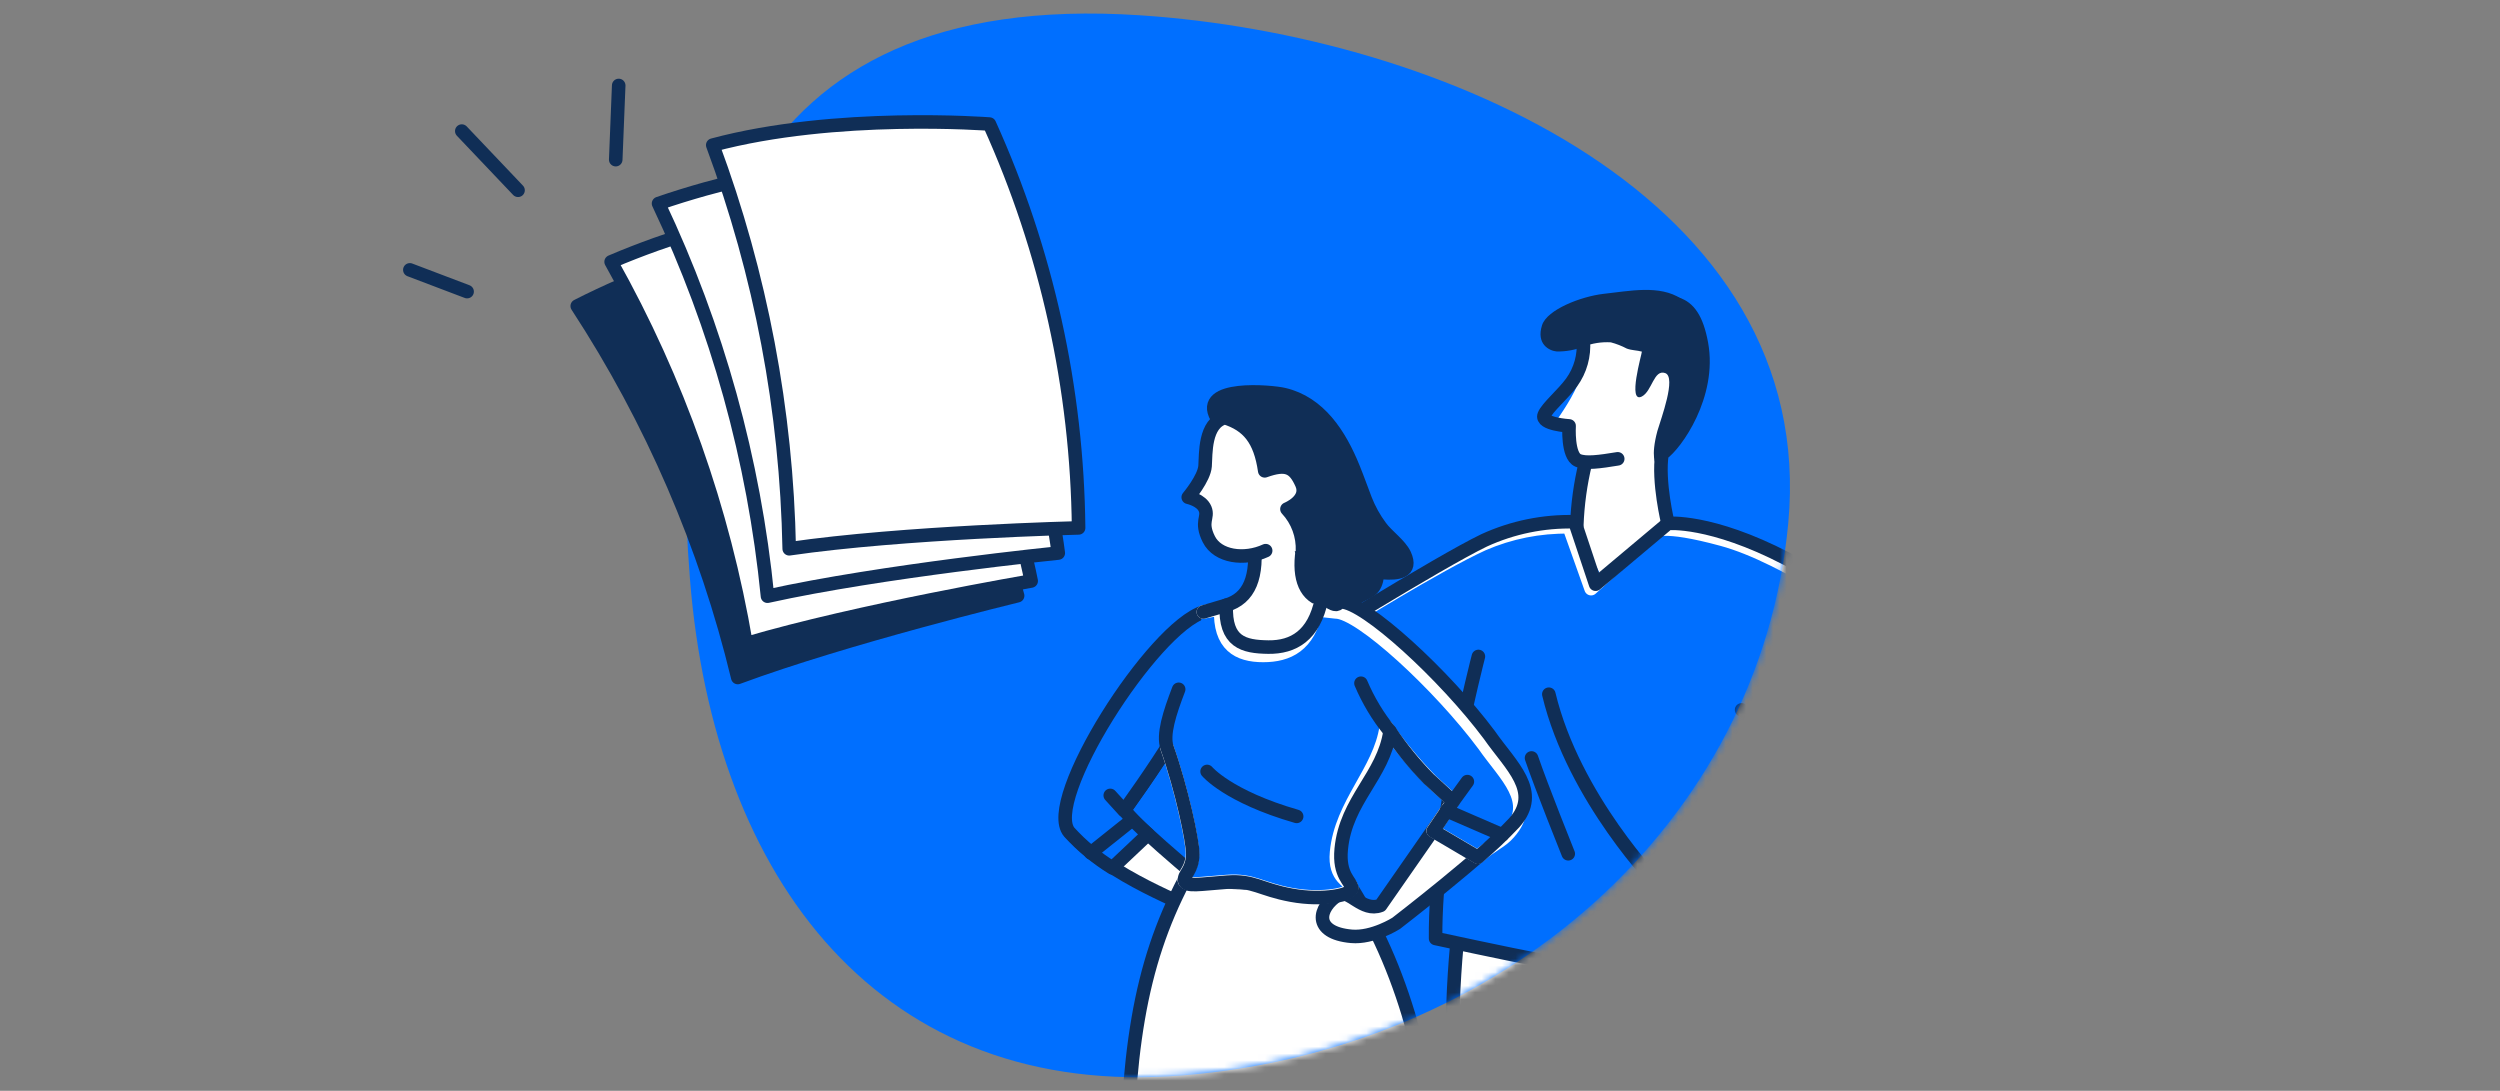 <svg xmlns="http://www.w3.org/2000/svg" xmlns:xlink="http://www.w3.org/1999/xlink" width="369" height="161" viewBox="0 0 369 161">
  <rect x="0" y="0" width="369" height="161" fill="#808080" stroke="none"/>
  <defs>
    <path id="faq_documents-acquéreurs-a" d="M162.749,75.197 C167.205,27.238 111.518,3.171 67.035,0.254 C7.014,-3.689 -2.922,38.869 0.637,83.479 C4.195,128.088 28.954,160.312 73.351,156.728 C120.297,152.946 158.599,119.695 162.749,75.197 Z"/>
  </defs>
  <g fill="none" fill-rule="evenodd" transform="translate(55 2)">
    <g transform="translate(46.201)">
      <mask id="faq_documents-acquéreurs-b" fill="#fff">
        <use xlink:href="#faq_documents-acquéreurs-a"/>
      </mask>
      <use fill="#006FFF" fill-rule="nonzero" opacity=".2" xlink:href="#faq_documents-acquéreurs-a"/>
      <g mask="url(#faq_documents-acquéreurs-b)">
        <g transform="matrix(-1 0 0 1 195.141 40.79)">
          <path fill="#006FFF" fill-rule="nonzero" d="M97.241,48.401 C96.346,55.872 96.512,63.433 97.734,70.857 C90.248,68.992 81.261,66.378 81.261,66.378 C81.261,66.378 84.54,83.743 84.436,95.639 C69.316,98.599 59.664,101.65 52.338,99.981 C45.013,98.311 33.997,96.226 33.997,96.226 L34.318,65.042 L26.201,70.224 C26.201,70.224 14.738,58.236 6.919,56.75 C18.658,47.538 32.139,38.429 41.31,35.93 C50.481,33.431 51.375,34.778 51.375,34.778 L60.684,43.208 L63.905,34.145 C68.273,34.067 72.607,34.927 76.618,36.667 C83.279,39.695 97.241,48.401 97.241,48.401 Z"/>
          <path fill="#FFF" fill-rule="nonzero" d="M81.341,96.825 C82.854,108.329 82.665,119.994 80.78,131.442 C54.413,130.705 31.486,130.29 31.486,130.29 C31.486,130.29 35.922,105.831 35.877,96.699 C50.78,100.581 66.417,100.625 81.341,96.825 Z"/>
          <path stroke="#FFF" stroke-linecap="round" stroke-linejoin="round" stroke-width="2" d="M7.733,57.626 C19.472,48.413 32.953,39.315 42.124,36.817 C51.295,34.318 52.189,35.665 52.189,35.665 L61.498,44.095 L64.742,34.974 C69.11,34.904 73.444,35.768 77.455,37.508 C84.127,40.536 98.09,49.242 98.09,49.242"/>
          <line x1="34.856" x2="35.189" y1="97.113" y2="65.928" stroke="#FFF" stroke-width="2"/>
          <path fill="#FFF" fill-rule="nonzero" d="M59.813,42.574 L63.55,35.573 L62.403,25.14 C62.403,25.14 64.983,25.358 65.12,23.562 C65.195,22.38 65.079,21.194 64.776,20.05 L66.461,19.071 C66.461,19.071 63.653,15.109 63.32,13.313 C62.988,11.516 62.621,6.691 62.621,6.691 L49.553,5.436 L47.191,13.025 L51.18,22.353 L50.149,34.467 L60.168,43.001"/>
          <path stroke="#102E56" stroke-linecap="round" stroke-linejoin="round" stroke-width="2" d="M6.942,56.831 C6.942,56.831 21.375,45.546 32.621,39.695 C43.867,33.845 50.149,34.467 50.149,34.467 L60.833,43.438 L63.905,34.226 C68.514,34.107 73.089,35.044 77.283,36.966 C83.875,40.122 105.942,53.837 105.942,53.837"/>
          <path stroke="#102E56" stroke-linecap="round" stroke-linejoin="round" stroke-width="2" d="M78.131,54.102 C78.131,54.102 84.597,78.792 84.448,95.731 C67.814,99.29 57.818,101.547 51.203,99.808 C44.589,98.069 34.008,96.353 34.008,96.353 L34.34,65.168"/>
          <line x1="39.281" x2="26.224" y1="61.99" y2="70.316" stroke="#102E56" stroke-linecap="round" stroke-linejoin="round" stroke-width="2"/>
          <path stroke="#102E56" stroke-linecap="round" stroke-linejoin="round" stroke-width="2" d="M36.049,96.664 C35.75,106.521 30.317,130.428 30.317,130.428"/>
          <path fill="#FFF" fill-rule="nonzero" d="M30.798,99.485 C32.216,101.496 34.218,103.017 36.53,103.838 C41.322,105.52 43.408,100.51 43.282,98.08 C43.156,95.651 36.713,96.756 32.965,96.019 L19.38,74.738 L26.259,70.316 C18.979,62.566 13.912,58.501 7.114,56.831 C-2.721,62.946 -1.437,73.379 5.372,78.63 C12.181,83.881 30.798,99.485 30.798,99.485 Z"/>
          <path stroke="#102E56" stroke-linecap="round" stroke-linejoin="round" stroke-width="2" d="M97.264 48.482C97.264 48.482 96.003 61.863 97.757 70.949M30.798 99.485C32.385 101.508 34.495 103.053 36.897 103.953 41.689 105.635 43.775 99.865 43.683 97.389 43.592 94.914 36.713 96.699 33.011 95.962L19.38 74.738 26.259 70.316C18.979 62.566 13.912 58.501 7.114 56.831-2.721 62.946-1.437 73.379 5.372 78.63 12.181 83.881 30.798 99.485 30.798 99.485zM81.33 96.825C82.342 107.901 82.127 119.055 80.688 130.083M55.216 130.785C55.216 130.785 57.795 128.54 58.987 118.406L66.794 116.713M62.335 25.554C63.07 28.573 63.497 31.66 63.607 34.767"/>
          <path stroke="#102E56" stroke-linecap="round" stroke-linejoin="round" stroke-width="2" d="M50.149 34.467C50.149 34.467 51.673 28.295 51.031 24.207 49.014 22.836 43.832 15.547 45.208 7.97 46.584.392 50.172 1.774 55.17 2.212 59.248 2.588 63.229 3.679 66.931 5.436 66.344 5.843 65.781 6.286 65.246 6.76 64.515 7.353 63.575 7.619 62.644 7.497 62.469 9.688 63.079 11.869 64.364 13.647 65.625 15.397 67.986 17.355 68.422 18.472 68.961 19.819 64.742 20.073 64.742 20.073 64.742 20.073 65.017 24.483 63.435 25.163 62.289 25.658 60.248 25.37 57.566 24.932M67.734 59.675C64.054 75.037 51.536 87.877 51.536 87.877M64.868 83.225C64.868 83.225 68.846 73.322 70.29 69.084"/>
          <path fill="#102E56" fill-rule="nonzero" d="M62.61,8.373 C61.33,7.873 59.957,7.657 58.586,7.739 C57.767,7.956 56.974,8.265 56.224,8.661 C55.468,8.937 54.734,8.902 54.001,9.11 C54.001,9.444 56.167,16.848 54.001,15.731 C52.487,14.937 52.247,11.689 50.561,12.276 C48.876,12.864 51.18,19.013 51.708,20.81 C52.762,24.737 51.914,25.715 51.914,25.715 C51.914,25.715 44.383,18.979 45.036,10.745 C45.288,7.543 45.208,3.271 48.166,1.325 C51.387,-0.805 55.823,0.173 59.709,0.588 C62.977,0.98 67.975,2.891 68.731,5.194 C69.637,8.004 67.665,8.994 66.576,9.087 C65.22,9.113 63.872,8.87 62.61,8.373 L62.61,8.373 Z"/>
          <line x1="19.38" x2="14.933" y1="74.738" y2="68.197" stroke="#102E56" stroke-linecap="round" stroke-linejoin="round" stroke-width="2"/>
          <path fill="#FFF" fill-rule="nonzero" stroke="#102E56" stroke-linecap="round" stroke-linejoin="round" stroke-width="2" d="M116.638,52.893 C118.632,59.019 122.977,66.447 130.394,76.811 C128.101,79.805 116.007,89.674 116.007,89.674 C114.196,90.515 108.212,88.753 107.983,90.273 C107.753,91.793 111.422,91.931 111.422,91.931 C109.38,92.631 107.449,93.624 105.69,94.879 C103.512,96.641 107.581,99.727 111.296,97.516 C115.01,95.305 115.789,93.935 118.449,92.276 C121.109,90.618 132.526,86.749 138.373,80.058"/>
          <path fill="#006FFF" fill-rule="nonzero" stroke="#102E56" stroke-linecap="round" stroke-linejoin="round" stroke-width="2" d="M116.638,52.893 C118.632,59.019 122.977,66.447 130.394,76.811 C129.321,78.078 128.152,79.26 126.898,80.346 L132.159,85.309 C134.504,83.861 136.637,82.094 138.499,80.058 C142.523,75.452 126.141,49.772 118.655,47.538"/>
          <line x1="130.463" x2="132.469" y1="76.811" y2="74.611" fill="#2EA977" fill-rule="nonzero" stroke="#102E56" stroke-linecap="round" stroke-linejoin="round" stroke-width="2"/>
          <line x1="129.465" x2="135.335" y1="78.411" y2="83.098" fill="#2EA977" fill-rule="nonzero" stroke="#102E56" stroke-linecap="round" stroke-linejoin="round" stroke-width="2"/>
          <path fill="#FFF" fill-rule="nonzero" stroke="#102E56" stroke-linecap="round" stroke-linejoin="round" stroke-width="2" d="M130.153 135.345C130.153 112.878 128.193 99.808 121.533 87.106L96.84 88.257C88.231 102.076 85.732 115.734 82.511 135.967L104.945 135.691 110.218 135.691 130.153 135.345zM111.296 36.667C110.585 42.425 111.972 45.534 115.342 46.536 115.342 46.536 117.876 55.138 108.544 54.666 99.213 54.194 101.299 45.741 101.299 45.741 103.879 44.958 104.819 42.056 103.982 37.68"/>
          <path fill="#FFF" fill-rule="nonzero" stroke="#102E56" stroke-linecap="round" stroke-linejoin="round" stroke-width="2" d="M92.564,90.849 L81.846,75.452 C81.846,75.452 68.754,74.036 72.87,78.653 C76.985,83.271 90.271,93.497 90.271,93.497 C90.271,93.497 93.71,95.697 96.886,95.409 C102.618,94.891 101.85,91.194 98.777,89.248 C97.241,88.35 95.247,91.885 92.564,90.849 Z"/>
          <path fill="#006FFF" fill-rule="nonzero" stroke="#FFF" stroke-linecap="round" stroke-linejoin="round" stroke-width="2" d="M118.724,47.538 L116.156,47.043 C116.374,52.49 113.554,53.952 109.897,53.952 C106.24,53.952 103.157,52.513 102.067,47.192 C102.067,47.192 100.52,47.4 99.19,47.526 C95.568,47.526 83.863,58.351 77.306,67.172 C74.154,71.709 69.522,75.521 73.638,80.139 C74.784,81.475 76.034,81.797 78.223,83.697 C80.906,82.097 84.815,79.816 84.815,79.816 L81.857,75.44 L85.101,72.469 C87.524,69.996 89.74,67.327 91.727,64.489 C92.69,71.076 98.376,75.797 99.064,83.018 C99.442,86.933 96.978,87.221 96.852,88.2 C96.725,89.179 101.105,90.112 105.782,89.248 C110.459,88.384 111.307,87.048 115.262,87.325 C119.217,87.601 121.407,88.073 121.544,87.094 C121.682,86.116 120.398,85.701 120.329,83.179 C120.329,81.267 121.991,73.483 124.123,67.483"/>
          <path fill="#102E56" fill-rule="nonzero" stroke="#102E56" stroke-linecap="round" stroke-linejoin="round" stroke-width="2" d="M116.764,18.806 C114.826,22.261 112.465,25.508 110.264,28.79 C107.742,32.567 104.417,36.448 103.386,40.951 C103.099,42.171 103.157,43.323 102.239,44.256 C100.852,45.58 98.456,47.71 98.72,45.407 C98.067,46.766 95.911,45.269 94.456,44.567 C93,43.864 92.988,42.102 93,40.502 C92.669,40.865 92.402,41.281 92.209,41.734 C90.077,41.895 87.841,41.665 89.022,39.074 C89.687,37.623 91.613,36.321 92.587,34.974 C93.502,33.743 94.25,32.396 94.811,30.967 C95.419,29.389 95.957,27.846 96.611,26.245 C98.594,21.362 101.609,16.664 106.859,15.443 C108.613,15.017 119.469,14.015 116.764,18.806 Z"/>
          <line x1="81.846" x2="79.759" y1="75.452" y2="72.573" stroke="#102E56" stroke-linecap="round" stroke-linejoin="round" stroke-width="2"/>
          <line x1="74.612" x2="82.843" y1="80.438" y2="76.868" fill="#FFF" fill-rule="nonzero" stroke="#102E56" stroke-linecap="round" stroke-linejoin="round" stroke-width="2"/>
          <path fill="#FFF" fill-rule="nonzero" stroke="#102E56" stroke-linecap="round" stroke-linejoin="round" stroke-width="2" d="M91.211 65.122C92.955 62.979 94.387 60.599 95.464 58.052M109.53 38.486C112.671 39.937 116.615 39.408 117.922 36.794 119.228 34.179 117.922 33.627 118.472 32.314 119.022 31.001 120.959 30.61 120.959 30.61 120.959 30.61 118.598 27.811 118.472 26.003 118.346 24.195 118.587 19.704 115.56 18.852 112.121 19.934 110.333 22.088 109.668 26.706 106.458 25.554 105.312 26.164 104.211 28.606 103.111 31.047 106.389 32.348 106.389 32.348 104.816 34.032 103.989 36.284 104.097 38.59"/>
          <path fill="#2EA977" fill-rule="nonzero" stroke="#102E56" stroke-linecap="round" stroke-linejoin="round" stroke-width="2" d="M104.956,77.709 C115.102,74.784 118.174,71.076 118.174,71.076"/>
          <path stroke="#102E56" stroke-linecap="round" stroke-linejoin="round" stroke-width="2" d="M118.724,47.538 L115.342,46.536 C115.56,51.994 112.786,52.674 109.129,52.72 C105.472,52.766 102.388,51.039 101.299,45.707 L98.422,46.041 L98.422,46.041 C94.857,46.052 83.095,56.877 76.515,65.687 C73.363,70.224 68.731,74.036 72.847,78.653 C74.54,80.449 76.331,82.148 78.212,83.743 C80.894,82.143 84.803,79.862 84.803,79.862 L81.846,75.486 L85.445,72.193 C87.57,70.032 89.489,67.677 91.177,65.157 C92.14,71.744 97.688,75.302 98.376,82.534 C98.754,86.438 96.932,87.267 96.806,88.292 C96.68,89.317 101.059,90.204 105.736,89.34 C110.413,88.476 111.261,87.14 115.216,87.417 C119.171,87.693 121.361,88.165 121.498,87.187 C121.636,86.208 120.352,85.793 120.283,83.271 C120.283,81.36 121.945,73.575 124.078,67.575 C124.754,65.664 123.711,62.451 122.37,58.95"/>
        </g>
      </g>
    </g>
    <g stroke="#102E56" stroke-linecap="round" stroke-linejoin="round" stroke-width="2" transform="scale(-1 1) rotate(19 -46.368 -102.627)">
      <line x2="3.98" y1="1.174" y2="11.384"/>
      <line x1="19.085" x2="24.091" y1="10.964"/>
      <line x1="31.062" x2="38.009" y1="22.657" y2="16.872"/>
    </g>
    <path fill="#102E56" fill-rule="nonzero" stroke="#102E56" stroke-linecap="round" stroke-linejoin="round" stroke-width="2" d="M67.367,30 C67.367,30 46.99,34.61 30.201,43.17 C41.185,59.978 49.198,78.52 53.895,98 C69.939,92.047 95.201,85.926 95.201,85.926 C95.201,85.926 87.45,55.971 67.367,30 Z"/>
    <path fill="#FFF" fill-rule="nonzero" stroke="#102E56" stroke-linecap="round" stroke-linejoin="round" stroke-width="2" d="M73.225,26 C73.225,26 52.593,29.212 35.201,36.644 C45.032,54.168 51.77,73.227 55.122,93 C71.554,88.142 97.201,83.755 97.201,83.755 C97.201,83.755 91.487,53.277 73.225,26 Z"/>
    <path fill="#FFF" fill-rule="nonzero" stroke="#102E56" stroke-linecap="round" stroke-linejoin="round" stroke-width="2" d="M81.14,20 C81.14,20 60.158,21.835 42.201,28.038 C50.862,46.309 56.3,65.913 58.282,86 C75.136,82.263 101.201,79.629 101.201,79.629 C101.201,79.629 97.573,48.627 81.14,20 Z"/>
    <path fill="#FFF" fill-rule="nonzero" stroke="#102E56" stroke-linecap="round" stroke-linejoin="round" stroke-width="2" d="M91.04,16.311 C91.04,16.311 68.343,14.548 50.201,19.416 C57.285,38.48 61.102,58.632 61.488,79 C78.317,76.543 104.201,75.918 104.201,75.918 C103.988,55.333 99.504,35.024 91.04,16.311 Z"/>
  </g>
</svg>
